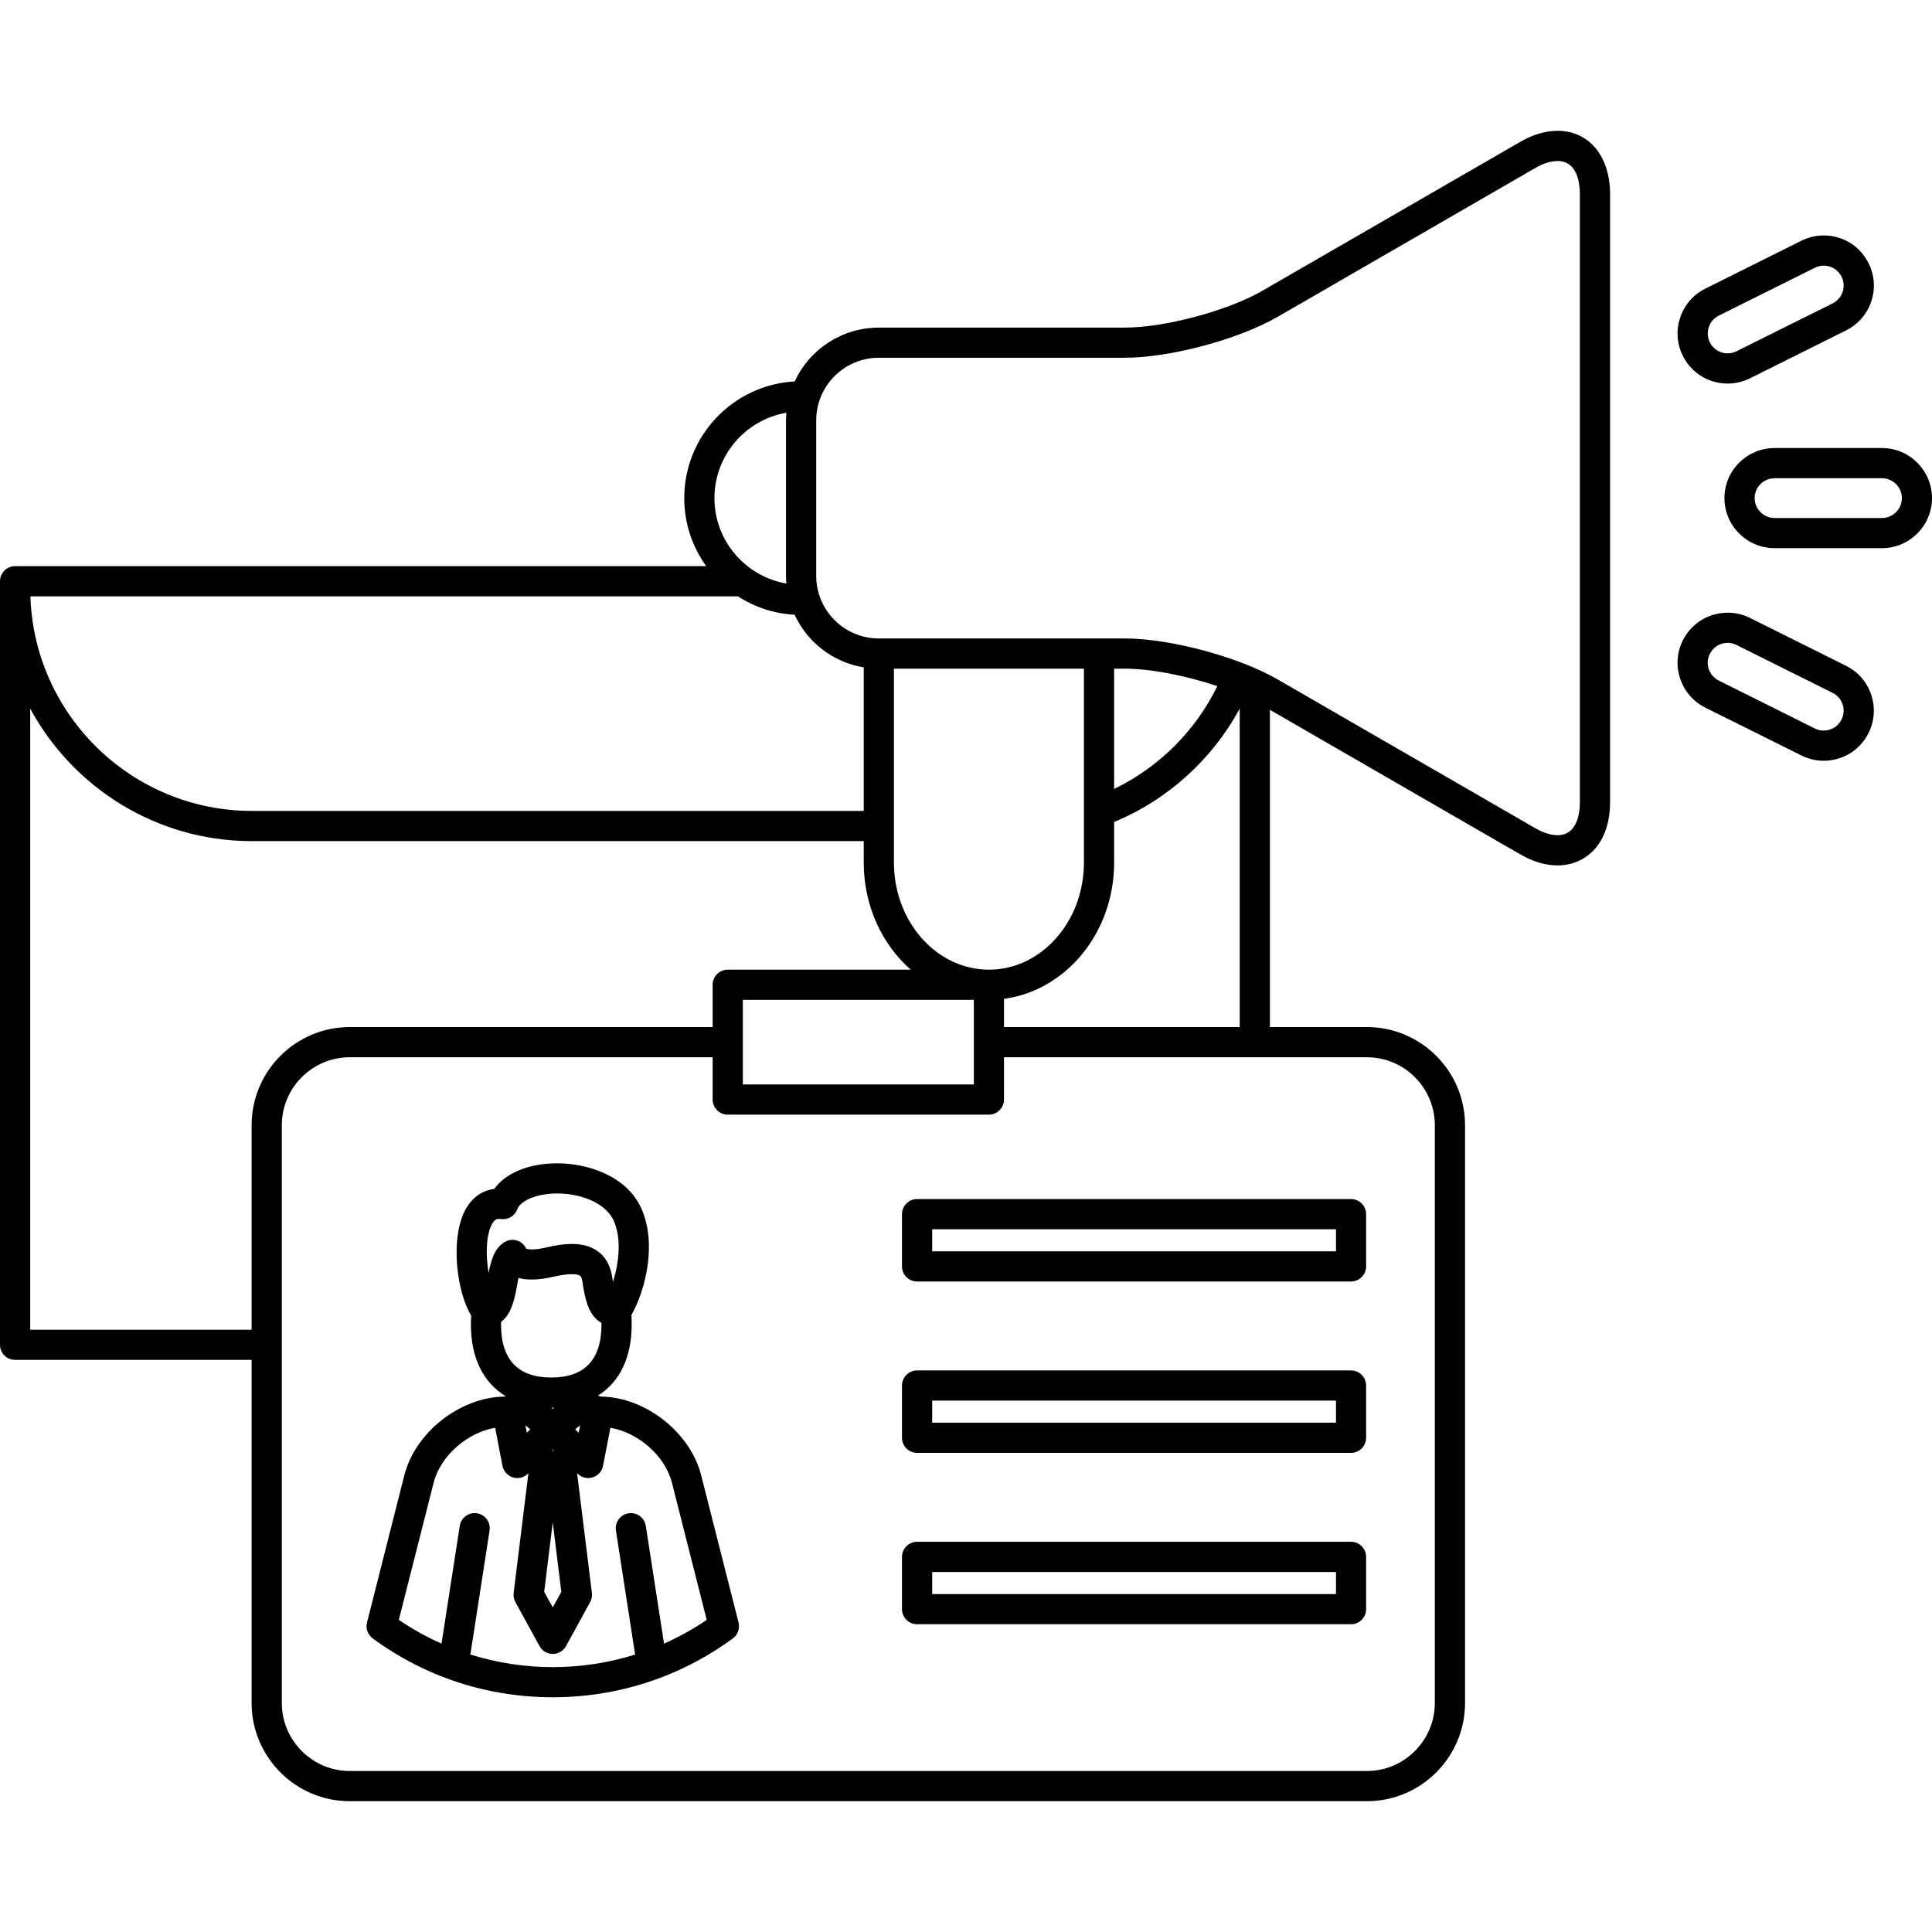 <svg width="30" height="30" viewBox="0 0 30 30" fill="none" xmlns="http://www.w3.org/2000/svg">
<g clip-path="url(#clip0_2973_307)">
<path d="M3.907 26.444C3.907 27.285 4.591 27.969 5.432 27.969H21.224C22.065 27.969 22.749 27.285 22.749 26.444V17.473C22.749 16.632 22.065 15.948 21.224 15.948H19.719V11.022L23.604 13.265C23.803 13.38 23.998 13.438 24.186 13.438H24.186C24.427 13.438 24.641 13.337 24.788 13.155C24.927 12.981 25.001 12.74 25.001 12.459V3.011C25.001 2.425 24.673 2.031 24.186 2.031C23.999 2.031 23.803 2.089 23.604 2.204L19.602 4.515C19.065 4.825 18.088 5.087 17.468 5.087H13.646C13.068 5.087 12.568 5.43 12.339 5.923C11.385 5.975 10.625 6.768 10.625 7.735C10.625 8.129 10.752 8.493 10.966 8.791H0.234C0.105 8.791 0 8.896 0 9.026V20.882C0 21.012 0.105 21.116 0.234 21.116H3.907V26.444ZM11.094 7.735C11.094 7.07 11.577 6.518 12.211 6.409C12.207 6.448 12.205 6.488 12.205 6.528V8.941C12.205 8.982 12.207 9.021 12.211 9.061C11.577 8.952 11.094 8.399 11.094 7.735ZM13.646 5.555H17.468C18.168 5.555 19.23 5.271 19.837 4.921L23.838 2.61C23.963 2.538 24.083 2.5 24.186 2.5C24.498 2.5 24.532 2.857 24.532 3.011V12.459C24.532 12.632 24.494 12.771 24.422 12.861C24.364 12.934 24.286 12.969 24.186 12.969H24.186C24.083 12.969 23.963 12.931 23.838 12.859L19.837 10.549C19.231 10.199 18.168 9.914 17.468 9.914H13.646C13.11 9.914 12.674 9.478 12.674 8.941V6.528C12.674 5.992 13.11 5.555 13.646 5.555ZM22.28 26.444C22.28 27.026 21.806 27.5 21.224 27.5H5.432C4.85 27.5 4.376 27.026 4.376 26.444V17.473C4.376 16.89 4.85 16.417 5.432 16.417H11.066V17.073C11.066 17.203 11.171 17.308 11.3 17.308H15.356C15.485 17.308 15.59 17.203 15.59 17.073V16.417H21.224C21.806 16.417 22.28 16.89 22.28 17.473V26.444H22.28ZM13.881 10.383H16.831V13.395C16.831 14.311 16.169 15.057 15.356 15.057C14.543 15.057 13.881 14.311 13.881 13.395L13.881 10.383ZM17.3 10.383H17.468C17.869 10.383 18.419 10.492 18.903 10.654C18.563 11.349 17.997 11.914 17.3 12.251V10.383ZM12.339 9.546C12.536 9.972 12.935 10.285 13.412 10.363V12.592H3.913C2.051 12.592 0.531 11.107 0.472 9.26H11.459C11.715 9.426 12.016 9.529 12.339 9.546ZM15.122 16.839H11.535V15.526H15.122V16.839ZM15.59 15.948V15.51C16.552 15.382 17.3 14.483 17.3 13.395V12.764C18.134 12.418 18.823 11.792 19.25 11.004V15.948L15.59 15.948ZM0.469 11.003C1.131 12.227 2.426 13.061 3.913 13.061H13.412V13.395C13.412 14.066 13.697 14.666 14.142 15.057H11.3C11.171 15.057 11.066 15.162 11.066 15.291V15.948H5.432C4.591 15.948 3.907 16.632 3.907 17.473V20.648H0.469V11.003Z" fill="black"/>
<path d="M10.888 22.909C10.718 22.239 10.021 21.694 9.33 21.686L9.287 21.67C9.622 21.459 9.809 21.078 9.809 20.566C9.809 20.519 9.807 20.47 9.804 20.421C10.026 20.028 10.206 19.3 9.954 18.755C9.718 18.245 9.106 18.064 8.654 18.064C8.211 18.064 7.853 18.213 7.674 18.462C7.469 18.487 7.304 18.616 7.204 18.83C6.997 19.274 7.094 20.065 7.317 20.429C7.314 20.476 7.312 20.522 7.312 20.566C7.312 21.087 7.506 21.471 7.852 21.68L7.836 21.686C7.145 21.694 6.448 22.239 6.278 22.909L5.699 25.194C5.675 25.286 5.71 25.384 5.787 25.441C6.603 26.039 7.569 26.355 8.583 26.355C9.597 26.355 10.564 26.039 11.38 25.441C11.457 25.384 11.491 25.287 11.468 25.194L10.888 22.909ZM10.311 25.522L10.028 23.694C10.008 23.566 9.888 23.478 9.76 23.498C9.632 23.518 9.545 23.638 9.564 23.766L9.862 25.692C9.453 25.82 9.023 25.887 8.583 25.887C8.144 25.887 7.714 25.82 7.304 25.691L7.602 23.766C7.622 23.638 7.534 23.518 7.406 23.498C7.278 23.479 7.159 23.566 7.139 23.694L6.856 25.522C6.626 25.42 6.404 25.297 6.193 25.153L6.733 23.025C6.839 22.605 7.256 22.245 7.689 22.17L7.802 22.761C7.819 22.845 7.88 22.914 7.962 22.94C7.985 22.948 8.009 22.951 8.033 22.951C8.092 22.951 8.151 22.928 8.196 22.885L8.205 22.876L7.976 24.735C7.97 24.784 7.979 24.834 8.003 24.877L8.378 25.561C8.419 25.636 8.498 25.682 8.583 25.682C8.669 25.682 8.748 25.636 8.789 25.561L9.164 24.877C9.187 24.834 9.197 24.784 9.191 24.735L8.961 22.876L8.971 22.885C9.015 22.928 9.074 22.951 9.134 22.951C9.157 22.951 9.181 22.948 9.204 22.94C9.287 22.914 9.348 22.846 9.364 22.761L9.478 22.17C9.911 22.245 10.328 22.605 10.434 23.025L10.974 25.153C10.763 25.297 10.541 25.42 10.311 25.522ZM7.629 19.028C7.676 18.927 7.722 18.927 7.749 18.927C7.759 18.927 7.769 18.927 7.779 18.929C7.888 18.944 7.993 18.882 8.031 18.78C8.085 18.636 8.347 18.532 8.654 18.532C8.992 18.532 9.394 18.662 9.528 18.952C9.653 19.222 9.614 19.604 9.518 19.904C9.513 19.874 9.508 19.846 9.505 19.822C9.475 19.633 9.354 19.316 8.88 19.316C8.767 19.316 8.637 19.334 8.482 19.37C8.395 19.391 8.32 19.401 8.258 19.401C8.212 19.401 8.185 19.395 8.172 19.391C8.147 19.336 8.102 19.292 8.045 19.269C7.978 19.242 7.901 19.248 7.839 19.285C7.676 19.381 7.624 19.571 7.587 19.768C7.545 19.513 7.542 19.214 7.629 19.028ZM7.78 20.566C7.78 20.553 7.781 20.539 7.781 20.526C7.952 20.401 7.998 20.135 8.032 19.942C8.037 19.914 8.043 19.879 8.05 19.844C8.179 19.88 8.366 19.879 8.59 19.826C8.707 19.799 8.805 19.785 8.88 19.785C9.024 19.785 9.03 19.824 9.042 19.895C9.08 20.137 9.126 20.426 9.34 20.542C9.34 20.55 9.34 20.558 9.34 20.566C9.34 21.113 9.078 21.39 8.56 21.39C8.043 21.39 7.78 21.113 7.78 20.566ZM8.986 22.247L8.932 22.195L9.008 22.131L8.986 22.247ZM8.181 22.247L8.158 22.131L8.234 22.195L8.181 22.247ZM8.583 22.51L8.591 22.517L8.583 22.533L8.576 22.517L8.583 22.51ZM8.583 23.639L8.716 24.718L8.583 24.96L8.45 24.718L8.583 23.639ZM8.583 21.876L8.563 21.859C8.577 21.859 8.591 21.857 8.606 21.857L8.583 21.876Z" fill="black"/>
<path d="M20.979 18.619H14.24C14.111 18.619 14.006 18.724 14.006 18.854V19.665C14.006 19.794 14.111 19.899 14.24 19.899H20.979C21.108 19.899 21.213 19.794 21.213 19.665V18.854C21.213 18.724 21.108 18.619 20.979 18.619ZM20.745 19.43H14.475V19.088H20.745V19.43Z" fill="black"/>
<path d="M20.979 21.28H14.24C14.111 21.28 14.006 21.385 14.006 21.515V22.326C14.006 22.455 14.111 22.56 14.24 22.56H20.979C21.108 22.56 21.213 22.455 21.213 22.326V21.515C21.213 21.385 21.108 21.28 20.979 21.28ZM20.745 22.091H14.475V21.749H20.745V22.091Z" fill="black"/>
<path d="M20.979 23.941H14.24C14.111 23.941 14.006 24.046 14.006 24.176V24.987C14.006 25.116 14.111 25.221 14.24 25.221H20.979C21.108 25.221 21.213 25.116 21.213 24.987V24.176C21.213 24.046 21.108 23.941 20.979 23.941ZM20.745 24.753H14.475V24.41H20.745V24.753Z" fill="black"/>
<path d="M29.223 6.957H27.555C27.126 6.957 26.777 7.306 26.777 7.735C26.777 8.163 27.126 8.512 27.555 8.512H29.223C29.651 8.512 30 8.163 30 7.735C30 7.306 29.651 6.957 29.223 6.957ZM29.223 8.044H27.555C27.385 8.044 27.246 7.905 27.246 7.735C27.246 7.564 27.385 7.426 27.555 7.426H29.223C29.393 7.426 29.532 7.564 29.532 7.735C29.532 7.905 29.393 8.044 29.223 8.044Z" fill="black"/>
<path d="M28.319 3.656C28.2 3.656 28.08 3.684 27.972 3.738L26.48 4.482C26.294 4.574 26.155 4.734 26.09 4.931C26.023 5.128 26.038 5.339 26.131 5.525C26.263 5.791 26.53 5.956 26.827 5.956C26.947 5.956 27.067 5.927 27.174 5.874L28.666 5.13C28.852 5.037 28.991 4.878 29.057 4.681C29.123 4.484 29.108 4.273 29.015 4.087C28.883 3.821 28.616 3.656 28.319 3.656ZM28.612 4.532C28.586 4.61 28.531 4.674 28.457 4.711L26.965 5.454C26.921 5.476 26.875 5.487 26.827 5.487C26.709 5.487 26.603 5.421 26.55 5.316C26.514 5.242 26.508 5.158 26.534 5.08C26.56 5.001 26.615 4.938 26.689 4.901L28.181 4.158C28.225 4.136 28.271 4.125 28.319 4.125C28.437 4.125 28.543 4.191 28.596 4.296C28.633 4.37 28.639 4.454 28.612 4.532Z" fill="black"/>
<path d="M28.666 10.339L27.173 9.595C27.064 9.541 26.948 9.514 26.827 9.514C26.53 9.514 26.263 9.679 26.13 9.945C25.939 10.328 26.096 10.796 26.48 10.988L27.972 11.731C28.079 11.785 28.199 11.813 28.318 11.813C28.616 11.813 28.882 11.648 29.015 11.382C29.108 11.196 29.122 10.985 29.056 10.788C28.99 10.591 28.852 10.432 28.666 10.339ZM28.181 11.312L26.689 10.568C26.536 10.492 26.474 10.306 26.55 10.154C26.602 10.048 26.709 9.982 26.827 9.982C26.875 9.982 26.921 9.993 26.964 10.015L28.457 10.759C28.53 10.796 28.586 10.859 28.612 10.937C28.638 11.015 28.632 11.099 28.595 11.173C28.543 11.279 28.437 11.344 28.318 11.344C28.27 11.344 28.224 11.333 28.181 11.312Z" fill="black"/>
</g>
<defs>
<clipPath id="clip0_2973_307">
<rect width="30" height="30" fill="white"/>
</clipPath>
</defs>
</svg>
